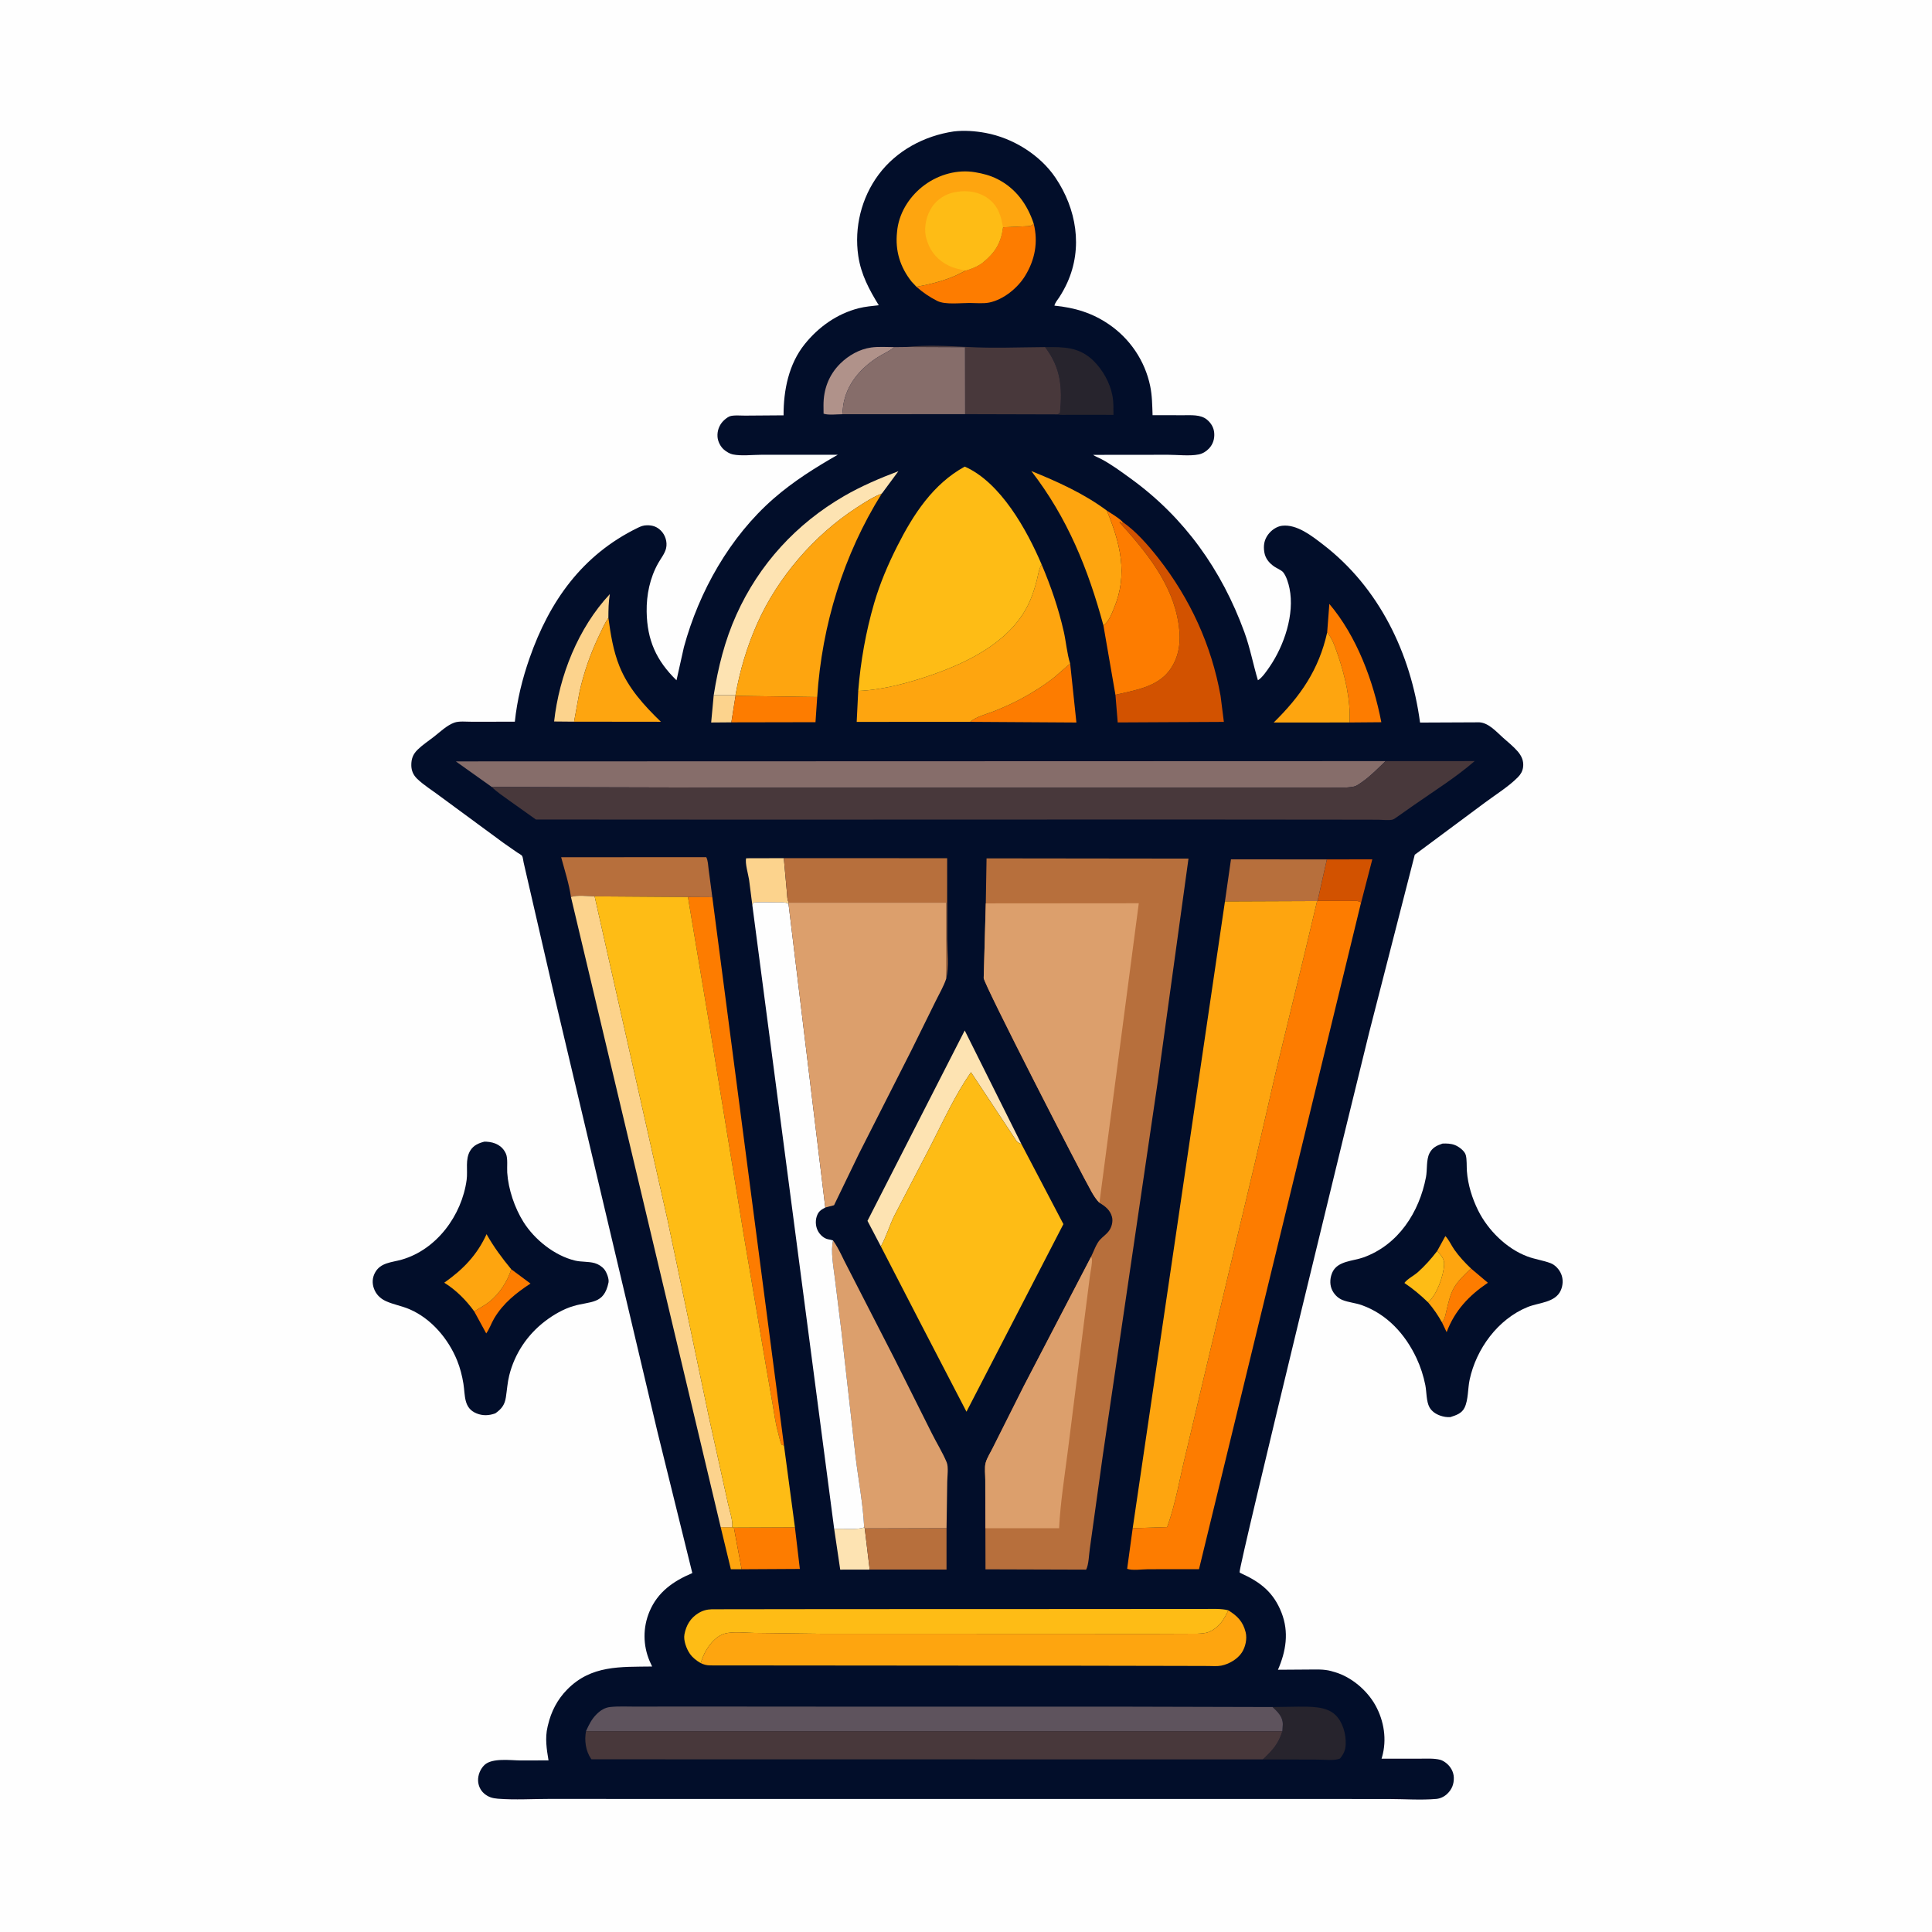 <svg version="1.1" xmlns="http://www.w3.org/2000/svg" style="display: block;" viewBox="0 0 2048 2048" width="1024" height="1024">
<path transform="translate(0,0)" fill="rgb(254,254,254)" d="M -0 -0 L 2048 0 L 2048 2048 L -0 2048 L -0 -0 z"/>
<path transform="translate(0,0)" fill="rgb(2,14,42)" d="M 513.477 1210.2 L 515.561 1210.24 C 524.568 1210.72 532.517 1214.29 536.369 1223.15 C 538.468 1227.97 537.308 1237.48 537.674 1242.98 C 538.849 1260.63 545.498 1280.37 554.903 1295.35 C 566.677 1314.09 587.798 1331.02 609.542 1336.26 C 616.4 1337.91 623.767 1337.07 630.5 1338.99 C 634.201 1340.04 638.172 1342.56 640.589 1345.56 C 642.992 1348.53 645.83 1355.66 645.046 1359.51 C 640.256 1382.99 625.98 1379.09 607.82 1384.47 C 597.256 1387.6 586.65 1393.76 577.914 1400.42 C 559.046 1414.81 545.574 1434.85 539.804 1458 C 537.908 1465.62 537.446 1473.5 536.246 1481.23 C 534.992 1489.31 531.644 1493.55 525.092 1498.19 C 518.479 1500.66 511.798 1500.95 505.238 1498.29 C 491.252 1492.63 493.271 1479.31 491.246 1466.81 C 489.888 1458.43 487.75 1449.98 484.545 1442.1 C 475.223 1419.17 457.154 1397.74 434.103 1387.84 C 426.039 1384.38 417.187 1382.9 409.267 1379.34 C 403.002 1376.53 398.442 1371.96 396.224 1365.42 C 394.397 1360.04 394.722 1354.52 397.341 1349.44 C 403.128 1338.23 415.138 1338.33 425.802 1335.27 C 462.941 1324.6 489.529 1288.31 494.649 1250.79 C 496.042 1240.58 492.859 1228.93 498.5 1219.7 C 501.956 1214.04 507.314 1211.77 513.477 1210.2 z"/>
<path transform="translate(0,0)" fill="rgb(253,124,0)" d="M 541.951 1345.48 L 562.347 1360.63 C 547.04 1370.61 533.288 1381.6 523.835 1397.57 C 520.846 1402.62 518.824 1408.8 515.409 1413.46 L 502.671 1390.11 C 507.901 1386.82 513.761 1383.86 518.606 1380.04 C 529.241 1371.67 537.999 1358.38 541.951 1345.48 z"/>
<path transform="translate(0,0)" fill="rgb(254,165,15)" d="M 502.671 1390.11 C 494.163 1378.27 483.35 1367.42 470.932 1359.72 C 490.767 1345.71 505.59 1330.61 515.773 1308.28 C 523.508 1321.97 531.98 1333.37 541.951 1345.48 C 537.999 1358.38 529.241 1371.67 518.606 1380.04 C 513.761 1383.86 507.901 1386.82 502.671 1390.11 z"/>
<path transform="translate(0,0)" fill="rgb(2,14,42)" d="M 1529.11 1212.24 C 1533.27 1212.02 1538.01 1212.22 1541.94 1213.69 C 1546.21 1215.27 1552.54 1219.86 1553.79 1224.44 C 1555.09 1229.27 1554.59 1236.33 1554.97 1241.5 C 1556.02 1255.79 1560.54 1270.31 1566.89 1283.12 C 1577.31 1304.13 1597.18 1323.81 1619.35 1331.99 C 1627.22 1334.9 1635.71 1336.04 1643.55 1338.96 C 1648.6 1340.84 1652.85 1345.6 1654.91 1350.5 C 1657.19 1355.92 1656.88 1362.41 1654.53 1367.76 C 1648.72 1380.96 1631.21 1380.7 1619.4 1385.5 C 1587.77 1398.35 1564.81 1429.89 1557.83 1462.73 C 1555.89 1471.9 1556.55 1483.84 1552.5 1492.19 C 1549.48 1498.42 1543.46 1500.21 1537.39 1502.21 C 1533.63 1502.39 1530.26 1501.86 1526.69 1500.61 C 1522.05 1498.98 1517.74 1496.16 1515.3 1491.78 C 1511.88 1485.62 1512.3 1475.5 1510.94 1468.5 C 1509.03 1458.67 1505.82 1448.81 1501.58 1439.75 C 1489.67 1414.32 1470.36 1393.09 1443.51 1383.49 C 1436.9 1381.13 1429.59 1380.64 1423.13 1378.07 C 1417.88 1375.99 1413.5 1371.33 1411.49 1366.06 C 1409.34 1360.46 1410 1353.66 1412.58 1348.32 C 1418.24 1336.58 1434.24 1336.87 1445.21 1332.94 C 1482.3 1319.64 1504.5 1285.04 1511.6 1247.78 C 1513.1 1239.92 1511.73 1229.59 1515.3 1222.5 C 1518.31 1216.54 1523.02 1214.29 1529.11 1212.24 z"/>
<path transform="translate(0,0)" fill="rgb(253,124,0)" d="M 1559.27 1344.63 L 1577.21 1359.78 C 1557.15 1373.34 1542.15 1389.2 1533.5 1412.13 L 1528.66 1402 C 1531.87 1397.65 1532.06 1394.32 1533.35 1389.11 C 1535.29 1381.29 1537.21 1372.05 1541.28 1365.05 C 1545.8 1357.26 1552.88 1350.84 1559.27 1344.63 z"/>
<path transform="translate(0,0)" fill="rgb(254,188,21)" d="M 1523.45 1326.15 C 1527.37 1330.19 1531.14 1334.36 1530.85 1340.34 C 1530.26 1352.49 1523.2 1372.32 1513.88 1380.61 C 1506.02 1373 1497.8 1366.12 1488.73 1360 C 1491.58 1355.89 1498.95 1352.15 1502.96 1348.57 C 1510.61 1341.75 1517.23 1334.27 1523.45 1326.15 z"/>
<path transform="translate(0,0)" fill="rgb(254,165,15)" d="M 1523.45 1326.15 L 1532.14 1310.29 C 1535.91 1314.15 1538.45 1320.11 1541.59 1324.61 C 1546.62 1331.8 1552.94 1338.56 1559.27 1344.63 C 1552.88 1350.84 1545.8 1357.26 1541.28 1365.05 C 1537.21 1372.05 1535.29 1381.29 1533.35 1389.11 C 1532.06 1394.32 1531.87 1397.65 1528.66 1402 C 1524.36 1394.22 1519.67 1387.37 1513.88 1380.61 C 1523.2 1372.32 1530.26 1352.49 1530.85 1340.34 C 1531.14 1334.36 1527.37 1330.19 1523.45 1326.15 z"/>
<path transform="translate(0,0)" fill="rgb(2,14,42)" d="M 1010.98 139.337 C 1022 138.004 1033.81 138.881 1044.72 140.898 C 1073.55 146.229 1102.45 164.011 1118.91 188.475 C 1141.09 221.426 1148.09 262.5 1131.41 299.523 C 1128.94 304.993 1126.13 310.064 1122.88 315.105 C 1121.15 317.785 1118.35 320.896 1117.74 323.993 C 1139.13 326.106 1157.65 331.6 1175.53 343.829 C 1197.93 359.142 1213.64 382.511 1219.2 409 C 1221.36 419.288 1221.41 429.643 1221.78 440.123 L 1254.26 440.168 C 1262.5 440.218 1272.63 439.233 1279.35 444.761 C 1283.75 448.382 1286.68 453.219 1287.12 458.935 C 1287.61 465.2 1285.89 470.885 1281.51 475.5 C 1278.57 478.603 1274.81 480.899 1270.6 481.742 C 1261.15 483.633 1248.16 482.087 1238.29 482.084 L 1158.71 482.165 C 1161.18 483.929 1164.4 485.024 1167.11 486.455 C 1178.2 492.32 1188.75 500.158 1198.91 507.525 C 1255.68 548.708 1295.04 604.211 1319.06 670.024 C 1325.17 686.767 1328.34 704.105 1333.44 721.106 C 1337.86 718.623 1343.12 710.811 1346.06 706.489 C 1361.28 684.144 1372.49 651.079 1366.96 623.844 C 1365.89 618.563 1363.65 610.769 1360.09 606.499 C 1358.37 604.442 1353.05 602.186 1350.65 600.5 C 1345.16 596.646 1341.18 591.824 1340.17 585 C 1339.19 578.311 1340.04 572.551 1343.98 567 C 1347.34 562.26 1353.12 558.037 1359 557.331 C 1374.74 555.441 1390.68 568.166 1402.5 577.24 C 1461.96 622.888 1495.57 692.731 1505.31 765.964 L 1568.24 765.685 C 1578.2 766.33 1586.3 775.805 1593.41 782.115 C 1598.59 786.714 1604.37 791.328 1608.89 796.587 C 1613.04 801.436 1615.42 806.812 1614.52 813.318 C 1613.93 817.59 1612.01 820.841 1609.02 823.889 C 1599.22 833.856 1585.11 842.549 1573.84 850.984 L 1499.71 906.056 L 1451.39 1094.42 C 1437.76 1149.11 1312.66 1662.04 1314.02 1666.67 C 1314.17 1667.15 1315.56 1667.77 1316 1667.97 C 1336.27 1677.18 1350.08 1688.06 1358.46 1709.49 C 1366.53 1730.13 1363.25 1750.29 1354.69 1770 L 1387.08 1769.78 C 1395.09 1769.76 1403.44 1769.25 1411.22 1771.43 L 1413 1771.97 L 1414.76 1772.45 C 1432.45 1777.55 1449.17 1791.76 1458.03 1807.75 C 1467.22 1824.34 1470.28 1844.17 1465.03 1862.52 L 1464.51 1864.29 L 1505.45 1864.27 C 1512.17 1864.28 1520.2 1863.76 1526.68 1865.45 C 1529.01 1866.06 1531.61 1867.73 1533.44 1869.26 C 1537.92 1873 1540.93 1878.43 1541.1 1884.28 C 1541.3 1891.22 1539.07 1896.89 1533.97 1901.68 C 1530.94 1904.54 1526.66 1906.59 1522.5 1906.95 C 1506.43 1908.35 1488.99 1907.07 1472.79 1907.04 L 1373.26 1906.98 L 1053.5 1907 L 697.623 1906.99 L 583.133 1906.93 C 564.953 1906.91 545.857 1908.15 527.824 1906.72 C 521.958 1906.25 517.524 1905 513 1901.02 C 509.2 1897.68 506.999 1892.69 506.788 1887.67 C 506.536 1881.66 509.188 1875.13 513.567 1870.95 C 521.696 1863.2 541.581 1866.1 552.05 1866.16 L 581.45 1866.08 C 579.459 1854.14 577.603 1842.48 580.449 1830.48 L 580.929 1828.5 C 584.286 1814.18 590.834 1801.57 601.162 1791.03 C 626.707 1764.96 657.512 1767.06 691.275 1766.57 L 688.707 1760.98 C 681.475 1744.14 681.38 1725.16 688.518 1708.22 C 697.276 1687.44 713.845 1675.99 733.886 1667.54 L 696.945 1517.88 L 588.295 1058.54 L 560.06 936 L 555.069 914.295 C 554.643 912.471 554.314 908.59 553.414 907.215 C 552.792 906.265 549.36 904.414 548.212 903.619 L 534.016 893.74 L 466.36 843.973 C 458.476 837.992 449.445 832.482 442.324 825.675 C 438.141 821.677 436.019 816.885 435.998 811.103 C 435.973 804.246 437.881 799.387 442.759 794.618 C 447.802 789.687 454.122 785.534 459.711 781.187 C 466.287 776.073 473.751 768.811 481.603 766.019 C 486.689 764.211 494.092 765.089 499.464 765.065 L 545.751 765.041 C 548.186 741.796 553.658 719.663 561.371 697.605 C 582.519 637.123 617.276 588.299 675.74 559.66 C 679.267 557.932 681.82 556.875 685.829 556.821 C 691.755 556.742 696.325 558.245 700.59 562.492 C 705.276 567.159 707.53 574.516 706.114 581 C 704.882 586.648 700.565 591.915 697.744 596.922 C 688.929 612.565 685.206 630.584 685.488 648.434 C 685.964 678.537 695.672 700.242 717.121 721.124 L 724.977 685.977 C 741.036 626.908 773.692 568.967 820.136 528.454 C 841.004 510.25 864.141 495.726 888.132 482.047 L 806.782 482.091 C 797.516 482.113 785.656 483.557 776.735 481.692 C 773.597 481.036 769.9 478.779 767.5 476.716 C 763.679 473.432 760.941 468.028 760.593 463 C 760.177 456.976 762.189 451.132 766.291 446.676 C 767.915 444.913 771.051 442.327 773.279 441.413 C 777.221 439.795 785.544 440.607 789.866 440.565 L 830.613 440.266 C 830.543 413.775 836.012 385.919 853.112 364.707 C 867.792 346.498 887.292 332.636 910.14 326.772 C 917.105 324.984 924.422 324.382 931.55 323.575 C 921.305 306.991 912.711 290.879 909.819 271.341 C 905.351 241.151 913.114 209.634 931.323 185.155 C 950.34 159.588 979.838 143.957 1010.98 139.337 z"/>
<path transform="translate(0,0)" fill="rgb(254,165,15)" d="M 776.028 1618.93 L 777.966 1619.33 L 786.184 1663.48 L 774.745 1663.49 L 763.964 1618.86 L 776.028 1618.93 z"/>
<path transform="translate(0,0)" fill="rgb(252,211,141)" d="M 756.574 736.837 L 779.65 736.837 L 779.71 737.643 L 775.27 765.718 L 753.866 765.889 L 756.574 736.837 z"/>
<path transform="translate(0,0)" fill="rgb(253,227,178)" d="M 916.058 1619.15 L 916.657 1620.14 L 921.89 1663.82 L 890.668 1663.88 L 884.28 1620.78 C 894.072 1619.89 906.979 1622.14 916.058 1619.15 z"/>
<path transform="translate(0,0)" fill="rgb(252,211,141)" d="M 797.529 959.699 L 794.041 932.5 C 793.211 927.033 789.501 914.567 790.984 909.781 L 830.868 909.684 L 834.091 945.236 C 834.508 948.902 834.209 953.814 836.212 956.901 L 835.866 958.154 C 832.2 955.967 828.332 956.669 824.102 956.613 C 815.579 956.502 807.01 956.164 798.5 956.74 L 797.529 959.699 z"/>
<path transform="translate(0,0)" fill="rgb(176,146,138)" d="M 892.854 439.106 C 887.238 439.114 878.135 440.298 873.018 438.521 L 872.943 429.501 C 872.914 412.651 878.592 397.381 890.795 385.328 C 899.522 376.708 911.156 370.107 923.395 368.379 C 931.249 367.27 940.064 367.947 948.021 367.959 L 946.407 369.193 C 941.243 373.067 935.285 375.509 929.91 379.007 C 911.701 390.861 897.382 407.521 893.883 429.568 L 892.854 439.106 z"/>
<path transform="translate(0,0)" fill="rgb(210,82,0)" d="M 1406.54 910.985 L 1454.7 910.969 L 1443.06 955.897 C 1442.98 956.22 1443.01 956.643 1442.75 956.848 C 1439.62 954.064 1434.01 955.135 1429.9 955.102 L 1396.72 954.931 L 1406.54 910.985 z"/>
<path transform="translate(0,0)" fill="rgb(253,124,0)" d="M 779.71 737.643 L 866.276 738.891 L 864.459 765.552 L 775.27 765.718 L 779.71 737.643 z"/>
<path transform="translate(0,0)" fill="rgb(252,211,141)" d="M 608.532 765.004 L 587.384 764.811 C 592.761 716.292 612.884 665.7 646.451 629.769 C 645.044 638.199 644.951 646.416 644.908 654.93 C 640.873 660.824 638.01 667.562 634.926 674 C 625.727 693.204 618.746 713.284 614.175 734.1 L 608.532 765.004 z"/>
<path transform="translate(0,0)" fill="rgb(253,124,0)" d="M 842.659 1619.04 L 847.877 1663.14 L 786.184 1663.48 L 777.966 1619.33 L 842.659 1619.04 z"/>
<path transform="translate(0,0)" fill="rgb(253,124,0)" d="M 1406.86 670.374 L 1409.16 640.192 C 1438.25 674.505 1455.8 721.802 1464.27 765.583 L 1430.58 765.858 C 1431.86 741.966 1425.74 716.012 1417.97 693.57 C 1415.22 685.632 1412.3 676.896 1406.86 670.374 z"/>
<path transform="translate(0,0)" fill="rgb(253,124,0)" d="M 1134.42 703.39 L 1141.03 765.899 L 1028.53 765.186 C 1035.03 759.463 1045.5 757.212 1053.5 753.993 C 1062.95 750.191 1072.41 746.085 1081.41 741.301 C 1094.22 734.493 1106.72 726.608 1118.09 717.578 L 1134.42 703.39 z"/>
<path transform="translate(0,0)" fill="rgb(39,36,45)" d="M 1107.84 367.937 C 1127.82 367.82 1144.17 367.541 1159.6 382.903 C 1168.86 392.12 1176.5 405.667 1179.02 418.5 L 1179.31 419.927 C 1180.52 426.38 1180.25 433.237 1180.33 439.782 L 1132.65 439.729 C 1130.62 439.696 1122.6 440.161 1121.26 439.291 L 1123.62 437.719 C 1126.26 411.121 1124.66 389.969 1107.84 367.937 z"/>
<path transform="translate(0,0)" fill="rgb(254,165,15)" d="M 1406.86 670.374 C 1412.3 676.896 1415.22 685.632 1417.97 693.57 C 1425.74 716.012 1431.86 741.966 1430.58 765.858 L 1350.17 765.901 C 1378.66 737.947 1398.04 709.937 1406.86 670.374 z"/>
<path transform="translate(0,0)" fill="rgb(183,111,60)" d="M 916.657 1620.14 L 1003.37 1619.92 L 1003.35 1663.81 L 921.89 1663.82 L 916.657 1620.14 z"/>
<path transform="translate(0,0)" fill="rgb(39,36,45)" d="M 1348.98 1809.53 L 1375.91 1809.14 C 1388.56 1809.23 1405.59 1808.35 1415.5 1817.83 C 1423.49 1825.48 1426.97 1838.34 1426.5 1849.16 C 1426.23 1855.38 1424.32 1859.31 1420.5 1864.07 C 1415.14 1866.67 1402.91 1865.23 1396.8 1865.24 L 1338.73 1865.07 C 1348.87 1855.35 1355.11 1848.84 1359.37 1835.15 L 1359.83 1828 C 1359.83 1819.76 1354.51 1814.77 1348.98 1809.53 z"/>
<path transform="translate(0,0)" fill="rgb(183,111,60)" d="M 1298.5 955.546 L 1304.88 910.968 L 1406.54 910.985 L 1396.72 954.931 L 1396.17 955.164 L 1298.5 955.546 z"/>
<path transform="translate(0,0)" fill="rgb(254,165,15)" d="M 644.908 654.93 C 647.307 672.379 650.043 689.9 656.679 706.333 C 666.107 729.681 682.747 747.827 700.555 765.111 L 608.532 765.004 L 614.175 734.1 C 618.746 713.284 625.727 693.204 634.926 674 C 638.01 667.562 640.873 660.824 644.908 654.93 z"/>
<path transform="translate(0,0)" fill="rgb(253,124,0)" d="M 1095.8 237.172 C 1100.65 256.695 1097.16 275.306 1086.68 292.422 C 1078.82 305.273 1063.79 317.57 1048.8 320.681 C 1042.37 322.015 1034.33 321.183 1027.75 321.156 C 1018.32 321.118 1001.88 323.231 993.5 318.986 C 985.209 314.786 978.437 310.154 971.477 304.012 C 989.61 300.717 1007.45 296.087 1023.52 286.817 C 1029.67 285.107 1036.91 282.211 1041.91 278.145 C 1054.91 267.565 1061 257.531 1063.17 240.967 L 1087 239.897 C 1090.76 239.693 1093.21 240.003 1095.8 237.172 z"/>
<path transform="translate(0,0)" fill="rgb(254,165,15)" d="M 1169.67 662.979 C 1153.4 602.919 1131.57 548.984 1093.23 499.329 C 1121.03 510.573 1149.15 523.262 1173.29 541.263 C 1187.45 575.508 1195.94 608.613 1181.03 644.331 C 1178.4 650.635 1175.5 659.073 1169.67 662.979 z"/>
<path transform="translate(0,0)" fill="rgb(253,227,178)" d="M 933.74 1321.2 L 919.559 1294.15 L 1022.64 1092.34 L 1082.66 1212.58 C 1080.65 1212.05 1079.65 1211.32 1077.96 1210.15 L 1029.28 1136.6 C 1012.41 1160.76 999.915 1188.4 986.527 1214.6 L 948.032 1288.64 C 942.821 1299.16 939.464 1311.14 933.74 1321.2 z"/>
<path transform="translate(0,0)" fill="rgb(183,111,60)" d="M 605.231 950.837 C 603.259 936.876 598.502 922.401 594.855 908.719 L 748.665 908.638 C 750.564 912.334 750.615 917.495 751.18 921.612 L 755.082 951.029 L 729.252 950.884 L 630.327 950.177 C 623.127 950.026 611.859 948.492 605.231 950.837 z"/>
<path transform="translate(0,0)" fill="rgb(253,227,178)" d="M 756.574 736.837 C 761.231 707.354 768.297 678.975 780.599 651.662 C 804.713 598.126 844.021 555.26 894.789 525.836 C 912.939 515.317 932.747 506.86 952.347 499.472 L 935.352 522.477 L 934.674 523.234 C 925.525 526.736 916.333 532.745 908.113 538.073 C 863.16 567.205 824.644 611.84 802.803 660.754 C 791.877 685.223 784.429 710.496 779.65 736.837 L 756.574 736.837 z"/>
<path transform="translate(0,0)" fill="rgb(72,56,59)" d="M 960.481 367.814 C 981.354 365.578 1004.56 366.661 1025.5 367.82 C 1052.57 369.318 1080.67 368.117 1107.84 367.937 C 1124.66 389.969 1126.26 411.121 1123.62 437.719 L 1121.26 439.291 L 1023.07 439.031 L 1022.95 368.077 L 960.481 367.814 z"/>
<path transform="translate(0,0)" fill="rgb(210,82,0)" d="M 1182.4 736.498 C 1202.29 731.855 1226.02 728.495 1239.24 711.23 C 1250.07 697.074 1252.08 679.959 1249.5 662.615 L 1249.25 661 C 1242.93 618.74 1214.44 584.263 1186.7 553.71 L 1187.5 553 L 1189.98 555.604 L 1190.17 553.403 C 1204.26 563.229 1217.34 578.185 1227.88 591.644 C 1261.57 634.67 1284.21 683.791 1293.86 737.663 L 1297.35 765.24 L 1184.83 765.819 L 1182.4 736.498 z"/>
<path transform="translate(0,0)" fill="rgb(134,109,106)" d="M 960.481 367.814 L 1022.95 368.077 L 1023.07 439.031 L 892.854 439.106 L 893.883 429.568 C 897.382 407.521 911.701 390.861 929.91 379.007 C 935.285 375.509 941.243 373.067 946.407 369.193 L 948.021 367.959 L 960.481 367.814 z"/>
<path transform="translate(0,0)" fill="rgb(183,111,60)" d="M 830.868 909.684 L 1004.03 909.738 L 1003.98 995.095 C 1003.99 1007.98 1005.96 1025.08 1003.05 1037.39 L 1003.13 956.87 L 836.212 956.901 C 834.209 953.814 834.508 948.902 834.091 945.236 L 830.868 909.684 z"/>
<path transform="translate(0,0)" fill="rgb(253,124,0)" d="M 729.252 950.884 L 755.082 951.029 L 831.062 1532.31 L 828.539 1531.52 C 826.595 1527.12 826.12 1523.22 824.843 1518.72 C 821.973 1508.59 820.603 1497.87 818.84 1487.5 L 811.878 1447.5 L 788.719 1311 L 752.349 1088.68 L 729.252 950.884 z"/>
<path transform="translate(0,0)" fill="rgb(253,124,0)" d="M 1173.29 541.263 C 1178.76 544.821 1185.68 548.729 1190.17 553.403 L 1189.98 555.604 L 1187.5 553 L 1186.7 553.71 C 1214.44 584.263 1242.93 618.74 1249.25 661 L 1249.5 662.615 C 1252.08 679.959 1250.07 697.074 1239.24 711.23 C 1226.02 728.495 1202.29 731.855 1182.4 736.498 L 1169.67 662.979 C 1175.5 659.073 1178.4 650.635 1181.03 644.331 C 1195.94 608.613 1187.45 575.508 1173.29 541.263 z"/>
<path transform="translate(0,0)" fill="rgb(254,165,15)" d="M 971.477 304.012 L 966.438 298.668 C 954.081 283.134 948.784 265.683 950.897 246 L 951.317 242.281 C 954.015 223.601 965.293 206.875 980.397 195.874 C 995.466 184.899 1015.05 179.424 1033.59 182.571 C 1042.06 184.009 1049.63 185.94 1057.36 189.845 C 1076.85 199.693 1089.1 216.804 1095.8 237.172 C 1093.21 240.003 1090.76 239.693 1087 239.897 L 1063.17 240.967 C 1061 257.531 1054.91 267.565 1041.91 278.145 C 1036.91 282.211 1029.67 285.107 1023.52 286.817 C 1007.45 296.087 989.61 300.717 971.477 304.012 z"/>
<path transform="translate(0,0)" fill="rgb(254,188,21)" d="M 1023.52 286.817 C 1017.41 285.547 1011.31 284.377 1005.67 281.604 C 994.879 276.301 987.058 267.936 983.129 256.453 L 982.687 255.112 L 981.355 250.489 C 979.342 239.713 982.173 227.806 988.346 218.841 C 993.377 211.536 1002.51 205.454 1011.36 203.904 L 1012.5 203.721 L 1013.92 203.454 C 1025.45 201.4 1038 203.344 1047.5 210.448 C 1058.08 218.359 1061.12 228.537 1063.17 240.967 C 1061 257.531 1054.91 267.565 1041.91 278.145 C 1036.91 282.211 1029.67 285.107 1023.52 286.817 z"/>
<path transform="translate(0,0)" fill="rgb(254,165,15)" d="M 934.674 523.234 C 894.161 588.046 871.246 662.612 866.276 738.891 L 779.71 737.643 L 779.65 736.837 C 784.429 710.496 791.877 685.223 802.803 660.754 C 824.644 611.84 863.16 567.205 908.113 538.073 C 916.333 532.745 925.525 526.736 934.674 523.234 z"/>
<path transform="translate(0,0)" fill="rgb(254,165,15)" d="M 1104.19 598.41 C 1114.04 621.576 1122.02 644.825 1127.61 669.38 C 1130.08 680.239 1131.03 692.885 1134.42 703.39 L 1118.09 717.578 C 1106.72 726.608 1094.22 734.493 1081.41 741.301 C 1072.41 746.085 1062.95 750.191 1053.5 753.993 C 1045.5 757.212 1035.03 759.463 1028.53 765.186 L 908.126 765.225 L 909.755 732.424 C 935.888 731.49 965.484 723.304 990.062 714.597 C 1030.21 700.376 1074.55 677.523 1092.08 636.297 C 1094.98 629.458 1097.24 622.197 1099.08 615 C 1100.31 610.179 1101.02 604.531 1103.28 600.092 L 1104.19 598.41 z"/>
<path transform="translate(0,0)" fill="rgb(252,211,141)" d="M 605.231 950.837 C 611.859 948.492 623.127 950.026 630.327 950.177 L 707.684 1293.46 L 751.241 1501.14 L 771.699 1593.81 C 772.92 1599.68 777.548 1613.66 776.028 1618.93 L 763.964 1618.86 L 605.231 950.837 z"/>
<path transform="translate(0,0)" fill="rgb(254,188,21)" d="M 742.704 1762.93 C 738.336 1760.38 734.251 1757.28 731.33 1753.11 C 727.736 1747.98 724.323 1738.9 725.522 1732.55 C 727.34 1722.92 731.871 1715.17 740.277 1710.03 C 744.84 1707.24 749.195 1706.07 754.511 1705.89 L 880.189 1705.73 L 1127.78 1705.65 L 1243.14 1705.57 L 1278.62 1705.56 C 1286.32 1705.57 1294.57 1705.06 1302.06 1706.99 C 1297.67 1716.39 1292.77 1724.6 1283 1729.17 L 1281.94 1729.69 C 1278.15 1731.46 1273.36 1731.59 1269.22 1731.78 L 1217 1731.97 L 1118.93 1731.89 L 870.274 1731.83 L 799.497 1730.95 C 790.239 1730.88 777.529 1729.26 768.633 1731.58 C 757.911 1734.38 749.166 1746.42 745.286 1756 L 742.704 1762.93 z"/>
<path transform="translate(0,0)" fill="rgb(220,159,108)" d="M 883.075 1314.94 C 889.378 1323.68 893.601 1334.41 898.747 1343.89 L 947.958 1439.84 L 987.717 1519.29 C 992.736 1529.4 999.265 1539.81 1003.54 1550.15 C 1005.62 1555.19 1004.19 1565.04 1004.11 1570.66 L 1003.37 1619.92 L 916.657 1620.14 L 916.058 1619.15 C 914.91 1594.2 909.892 1568.73 906.914 1543.89 L 891.949 1411.21 L 885.001 1355 C 883.586 1343.27 880.346 1326.42 883.075 1314.94 z"/>
<path transform="translate(0,0)" fill="rgb(94,83,93)" d="M 621.202 1835.09 C 624.334 1828.17 627.167 1822.19 632.774 1816.77 C 636.803 1812.88 641.189 1810.12 646.825 1809.5 C 655.682 1808.54 665.089 1809.12 674.029 1809.08 L 724.121 1808.99 L 886.658 1809.11 L 1181.89 1809.1 L 1348.98 1809.53 C 1354.51 1814.77 1359.83 1819.76 1359.83 1828 L 1359.37 1835.15 L 621.202 1835.09 z"/>
<path transform="translate(0,0)" fill="rgb(254,165,15)" d="M 1302.06 1706.99 C 1311.66 1713 1317.59 1718.84 1320.44 1730.25 C 1322.16 1737.17 1320.27 1745.87 1316.4 1751.78 C 1311.81 1758.79 1302.74 1764.03 1294.63 1765.64 C 1290.22 1766.51 1284.93 1766.01 1280.43 1766.01 L 1251.71 1765.93 L 1146.48 1765.73 L 752.936 1765.4 C 749.026 1765.33 746.194 1764.62 742.704 1762.93 L 745.286 1756 C 749.166 1746.42 757.911 1734.38 768.633 1731.58 C 777.529 1729.26 790.239 1730.88 799.497 1730.95 L 870.274 1731.83 L 1118.93 1731.89 L 1217 1731.97 L 1269.22 1731.78 C 1273.36 1731.59 1278.15 1731.46 1281.94 1729.69 L 1283 1729.17 C 1292.77 1724.6 1297.67 1716.39 1302.06 1706.99 z"/>
<path transform="translate(0,0)" fill="rgb(72,56,59)" d="M 621.202 1835.09 L 1359.37 1835.15 C 1355.11 1848.84 1348.87 1855.35 1338.73 1865.07 L 626.998 1864.95 L 626.476 1864.28 C 620.767 1855.92 619.35 1844.78 621.202 1835.09 z"/>
<path transform="translate(0,0)" fill="rgb(254,254,254)" d="M 797.529 959.699 L 798.5 956.74 C 807.01 956.164 815.579 956.502 824.102 956.613 C 828.332 956.669 832.2 955.967 835.866 958.154 L 874.826 1280.01 C 870.019 1282.59 867.496 1284.22 865.753 1289.51 C 864.075 1294.61 864.671 1300.96 867.434 1305.57 C 869.607 1309.2 873.327 1312.69 877.558 1313.63 L 879.5 1314.02 L 883.075 1314.94 C 880.346 1326.42 883.586 1343.27 885.001 1355 L 891.949 1411.21 L 906.914 1543.89 C 909.892 1568.73 914.91 1594.2 916.058 1619.15 C 906.979 1622.14 894.072 1619.89 884.28 1620.78 L 797.529 959.699 z"/>
<path transform="translate(0,0)" fill="rgb(134,109,106)" d="M 521.34 834.25 L 483.204 807.11 L 1468.84 806.811 C 1460.88 814.287 1452.97 822.647 1444 828.883 C 1441.5 830.618 1438.22 833.193 1435.2 833.809 C 1426.56 835.57 1416.43 834.771 1407.64 834.802 L 1358.76 834.874 L 1175.48 834.87 L 766.186 834.888 L 521.34 834.25 z"/>
<path transform="translate(0,0)" fill="rgb(254,188,21)" d="M 909.755 732.424 C 912.271 701.095 917.828 669.671 926.614 639.479 C 932.686 618.614 941.315 598.367 951.1 579 C 968.06 545.434 988.983 513.075 1022.68 494.618 C 1060.72 511.351 1088.65 561.911 1104.19 598.41 L 1103.28 600.092 C 1101.02 604.531 1100.31 610.179 1099.08 615 C 1097.24 622.197 1094.98 629.458 1092.08 636.297 C 1074.55 677.523 1030.21 700.376 990.062 714.597 C 965.484 723.304 935.888 731.49 909.755 732.424 z"/>
<path transform="translate(0,0)" fill="rgb(253,124,0)" d="M 1396.72 954.931 L 1429.9 955.102 C 1434.01 955.135 1439.62 954.064 1442.75 956.848 L 1270.99 1663.39 L 1216.96 1663.45 C 1210.8 1663.48 1200.12 1665.05 1194.83 1663 L 1200.71 1619.97 L 1237.26 1618.8 C 1246.34 1593.57 1250.67 1566.47 1257.12 1540.45 L 1303.51 1344.87 L 1330.18 1232.99 L 1352.42 1136.31 L 1384.42 1004.59 L 1396.17 955.164 L 1396.72 954.931 z"/>
<path transform="translate(0,0)" fill="rgb(220,159,108)" d="M 836.212 956.901 L 1003.13 956.87 L 1003.05 1037.39 C 1000.34 1045.65 995.361 1053.96 991.544 1061.83 L 966.103 1113.4 L 910.514 1223 L 884.118 1277.6 L 874.826 1280.01 L 835.866 958.154 L 836.212 956.901 z"/>
<path transform="translate(0,0)" fill="rgb(72,56,59)" d="M 1468.84 806.811 L 1563.23 806.77 C 1543.12 824.203 1520.5 838.299 1498.72 853.5 L 1482.11 865.195 C 1480.55 866.248 1477.46 868.637 1475.74 868.964 C 1471.42 869.788 1464.93 868.944 1460.41 868.936 L 1418.53 868.864 L 1250.07 868.72 L 797.586 868.855 L 568.09 868.722 L 539.455 848.352 C 533.521 844.013 526.524 839.44 521.34 834.25 L 766.186 834.888 L 1175.48 834.87 L 1358.76 834.874 L 1407.64 834.802 C 1416.43 834.771 1426.56 835.57 1435.2 833.809 C 1438.22 833.193 1441.5 830.618 1444 828.883 C 1452.97 822.647 1460.88 814.287 1468.84 806.811 z"/>
<path transform="translate(0,0)" fill="rgb(254,188,21)" d="M 933.74 1321.2 C 939.464 1311.14 942.821 1299.16 948.032 1288.64 L 986.527 1214.6 C 999.915 1188.4 1012.41 1160.76 1029.28 1136.6 L 1077.96 1210.15 C 1079.65 1211.32 1080.65 1212.05 1082.66 1212.58 L 1127.26 1297.62 L 1024.5 1496.48 L 975.925 1402.93 L 933.74 1321.2 z"/>
<path transform="translate(0,0)" fill="rgb(254,165,15)" d="M 1298.5 955.546 L 1396.17 955.164 L 1384.42 1004.59 L 1352.42 1136.31 L 1330.18 1232.99 L 1303.51 1344.87 L 1257.12 1540.45 C 1250.67 1566.47 1246.34 1593.57 1237.26 1618.8 L 1200.71 1619.97 L 1298.5 955.546 z"/>
<path transform="translate(0,0)" fill="rgb(254,188,21)" d="M 630.327 950.177 L 729.252 950.884 L 752.349 1088.68 L 788.719 1311 L 811.878 1447.5 L 818.84 1487.5 C 820.603 1497.87 821.973 1508.59 824.843 1518.72 C 826.12 1523.22 826.595 1527.12 828.539 1531.52 L 831.062 1532.31 L 842.659 1619.04 L 777.966 1619.33 L 776.028 1618.93 C 777.548 1613.66 772.92 1599.68 771.699 1593.81 L 751.241 1501.14 L 707.684 1293.46 L 630.327 950.177 z"/>
<path transform="translate(0,0)" fill="rgb(183,111,60)" d="M 1044.98 957.627 L 1045.79 909.896 L 1259.85 910.15 L 1227.19 1147.03 L 1168.99 1543 L 1155.34 1641.1 C 1154.4 1647.22 1154.12 1658.87 1151.33 1663.88 L 1044.66 1663.56 L 1044.56 1620.01 L 1044.43 1568.46 C 1044.44 1563.32 1043.47 1555.7 1044.79 1550.78 C 1046.31 1545.15 1050.15 1539.5 1052.69 1534.18 L 1085.3 1469.2 L 1156.56 1332.3 C 1159.2 1326.9 1162.16 1318.29 1166.15 1314.05 C 1169.27 1310.73 1172.92 1308.42 1175.64 1304.63 C 1178.5 1300.65 1180.02 1294.75 1178.73 1289.91 C 1176.81 1282.7 1171.63 1278.67 1165.44 1275.01 C 1162.05 1271.62 1159.53 1267.59 1157.16 1263.45 C 1145.91 1243.8 1042.71 1042.83 1042.76 1036.77 L 1044.98 957.627 z"/>
<path transform="translate(0,0)" fill="rgb(220,159,108)" d="M 1156.56 1332.3 C 1156.86 1333.04 1157.4 1333.71 1157.47 1334.5 C 1157.9 1339.73 1156.04 1347.19 1155.37 1352.5 L 1149.4 1399.25 L 1131.94 1538 C 1128.49 1565.04 1124.05 1592.77 1122.68 1619.98 L 1044.56 1620.01 L 1044.43 1568.46 C 1044.44 1563.32 1043.47 1555.7 1044.79 1550.78 C 1046.31 1545.15 1050.15 1539.5 1052.69 1534.18 L 1085.3 1469.2 L 1156.56 1332.3 z"/>
<path transform="translate(0,0)" fill="rgb(220,159,108)" d="M 1044.98 957.627 L 1207.16 957.496 L 1165.44 1275.01 C 1162.05 1271.62 1159.53 1267.59 1157.16 1263.45 C 1145.91 1243.8 1042.71 1042.83 1042.76 1036.77 L 1044.98 957.627 z"/>
</svg>